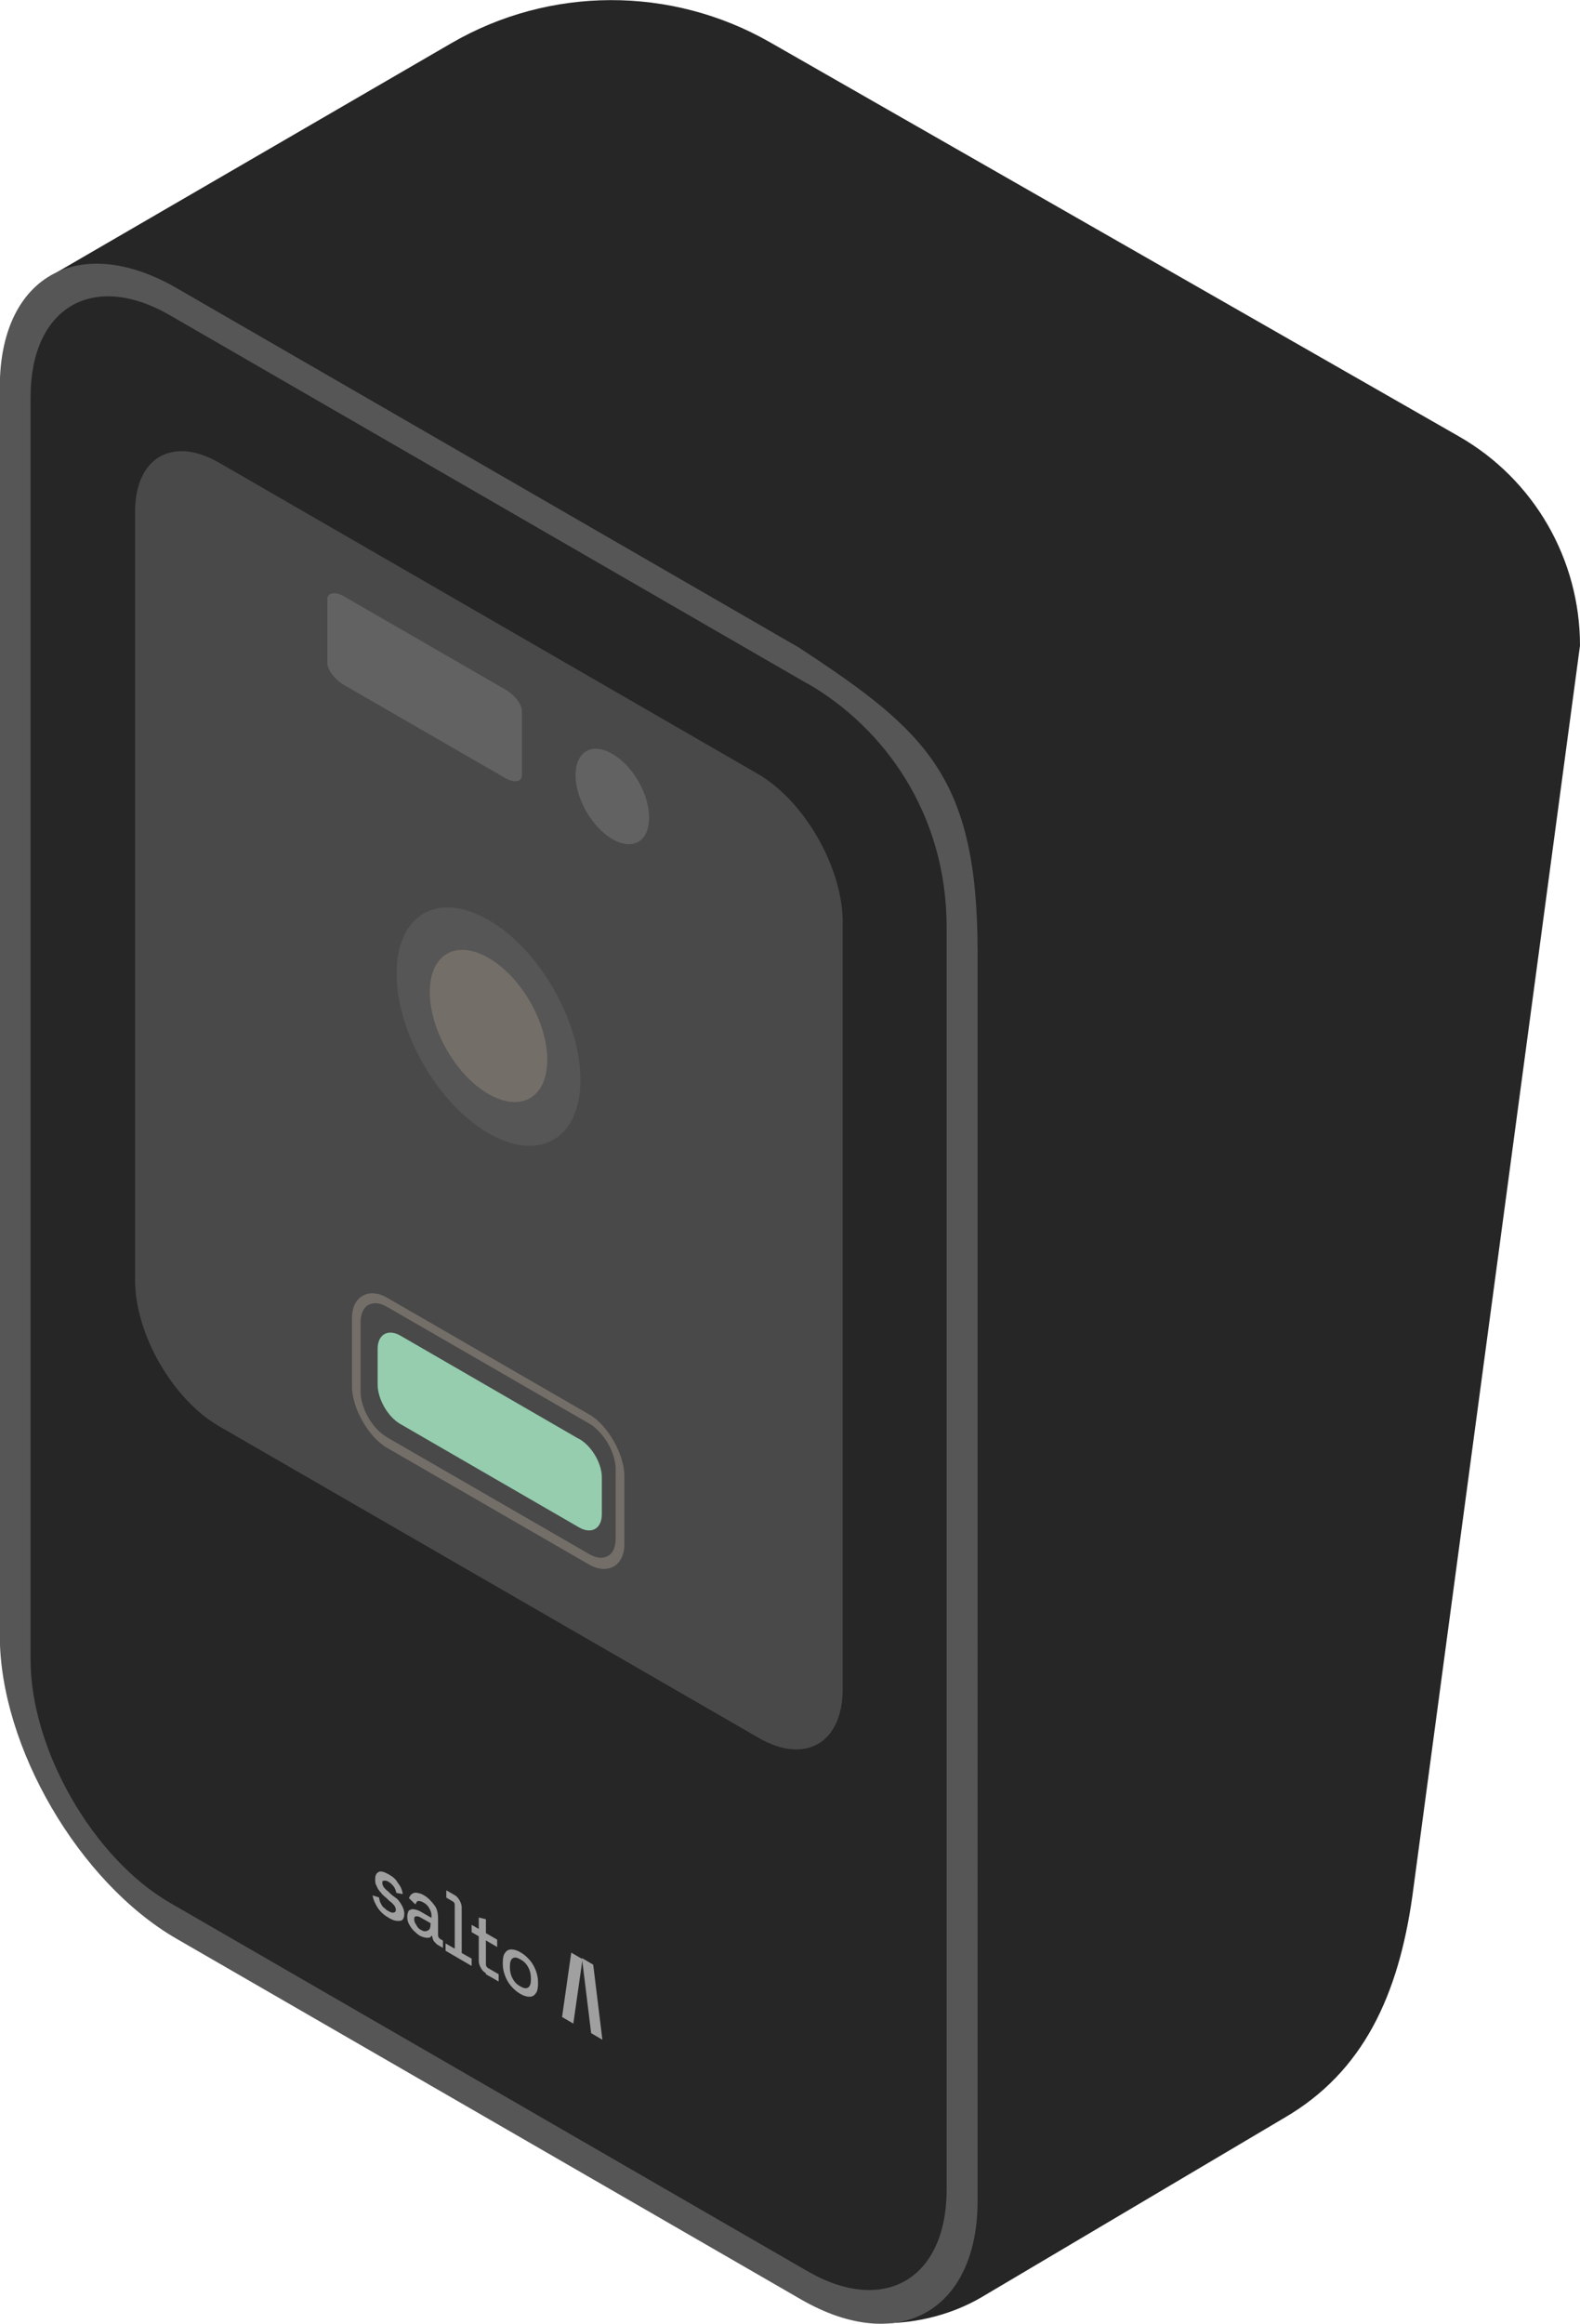 <?xml version="1.0" encoding="UTF-8"?><svg id="Capa_2" xmlns="http://www.w3.org/2000/svg" viewBox="0 0 84.22 123.8"><defs><style>.cls-1{fill:#95cdae;}.cls-2{fill:#746e68;}.cls-3{fill:#262626;}.cls-4{fill:#565656;}.cls-5{fill:#626262;}.cls-6{fill:#494949;}.cls-7{fill:#a0a0a1;}</style></defs><g id="Capa_1-2"><path class="cls-3" d="M24.06,2.3L3.04,14.5l2.44,67.14,36.91,40.4c2.46,2.38,6.93,2.08,9.89.36l16.18-9.58c4.22-2.45,6.09-6.55,6.83-11.85l8.93-66.58c0-4.6-2.45-8.85-6.45-11.14L41.04,2.25c-5.27-3.01-11.74-2.99-16.98.05Z"/><path class="cls-4" d="M42.66,34.54L9.42,15.35c-2.46-1.42-4.71-1.64-6.39-.85-1.87.88-3.04,3.01-3.04,6.11v66.53c0,5.9,4.22,13.14,9.42,16.14l33.28,19.21c5.2,3,9.42.63,9.42-5.26V50.66c-.02-9.24-2.72-11.7-9.46-16.12Z"/><path class="cls-3" d="M43.04,36.42L9.05,16.79c-4.11-2.37-7.42-.4-7.42,4.36v67.27c0,4.76,3.32,10.56,7.42,12.94l33.99,19.63c4.11,2.37,7.42.4,7.42-4.36V49.35c-.02-6.04-3.35-10.59-7.42-12.94Z"/><path class="cls-6" d="M40.4,41.23L11.68,24.65c-2.49-1.44-4.48-.27-4.48,2.61v40.93c0,2.88,2,6.35,4.48,7.79l28.76,16.6c2.49,1.44,4.48.27,4.48-2.61v-40.93c-.04-2.86-2.04-6.37-4.52-7.81Z"/><path class="cls-4" d="M26.04,60.37c2.71,1.57,4.9.29,4.9-2.85s-2.19-6.94-4.9-8.51c-2.71-1.57-4.9-.29-4.9,2.85s2.19,6.94,4.9,8.51Z"/><path class="cls-2" d="M26.04,58.28c1.73,1,3.13.19,3.13-1.82s-1.39-4.43-3.13-5.43-3.13-.19-3.13,1.82,1.39,4.43,3.13,5.43Z"/><path class="cls-5" d="M26.95,36.74l-8.63-4.98c-.45-.26-.87-.19-.87.15v3.41c0,.35.38.87.87,1.16l8.63,4.98c.45.26.87.19.87-.15v-3.41c0-.39-.38-.87-.87-1.16Z"/><path class="cls-5" d="M32.64,44.7c1.09.63,1.96.13,1.96-1.14s-.87-2.77-1.96-3.4-1.96-.13-1.96,1.14.9,2.79,1.96,3.4Z"/><path class="cls-1" d="M30.87,76.66l-9.53-5.51c-.64-.37-1.21-.08-1.21.7v1.92c0,.74.53,1.7,1.21,2.09l9.53,5.51c.64.37,1.21.08,1.21-.7v-1.97c0-.74-.53-1.66-1.21-2.05Z"/><path class="cls-2" d="M20.65,69.14l10.74,6.2c.53.3.98.83,1.32,1.42s.57,1.29.57,1.86v3.63c0,.61-.23,1.01-.57,1.2s-.83.18-1.32-.11l-10.74-6.2c-.53-.3-.98-.83-1.32-1.42s-.57-1.29-.57-1.86v-3.63c0-.61.23-1.01.57-1.2.34-.2.83-.18,1.32.11ZM31.43,75.85l-10.78-6.22c-.41-.24-.75-.26-1.02-.11s-.41.5-.41.94v3.63c0,.48.15.96.41,1.42.26.46.64.85,1.02,1.07l10.74,6.2c.41.24.75.26,1.02.11s.41-.5.41-.94v-3.63c0-.48-.15-.96-.41-1.42-.23-.39-.6-.83-.98-1.05Z"/><path class="cls-7" d="M31.02,104.31l.49,4,.6.35-.49-4-.6-.35Z"/><path class="cls-7" d="M30.56,107.8l-.6-.35.49-3.43.6.35-.49,3.43Z"/><path class="cls-7" d="M20.73,102.17c-.23-.13-.41-.28-.57-.5-.15-.22-.26-.46-.3-.7l.34.11c.04.15.04.24.11.33.04.11.11.2.19.24.08.09.15.13.23.17.11.07.23.09.26.06.08,0,.11-.07.11-.15s-.04-.15-.08-.22c-.08-.09-.15-.17-.26-.24l-.11-.11c-.11-.11-.23-.17-.34-.33-.11-.11-.19-.24-.23-.35-.08-.13-.08-.22-.08-.39,0-.22.08-.31.19-.37s.3,0,.53.13.38.26.49.46c.15.17.23.39.26.59l-.34-.06c-.04-.15-.08-.26-.15-.35s-.15-.17-.26-.24-.19-.07-.26-.06c-.08,0-.08.04-.08.13s.04.15.08.22c.08.09.15.17.23.22l.11.11c.11.11.26.2.38.3.11.11.19.24.26.37s.11.28.11.41c0,.22-.08.35-.19.37-.23.04-.41-.02-.64-.15h0Z"/><path class="cls-7" d="M22.39,103.13c-.11-.07-.26-.2-.34-.28-.11-.11-.19-.24-.26-.37s-.08-.26-.08-.39.04-.24.08-.31c.08-.04.15-.09.26-.07s.23.04.38.13l.57.33v-.13c0-.13-.04-.24-.11-.37s-.15-.22-.3-.31-.23-.09-.3-.09-.11.11-.15.18l-.34-.33c.04-.11.08-.17.15-.22s.15-.09.26-.07.23.04.38.13c.23.13.41.33.57.54s.19.46.19.72v.87c0,.09.04.15.11.2l.15.09v.39l-.26-.15c-.08-.04-.15-.13-.23-.22-.04-.07-.08-.17-.08-.26h0l-.04-.02s-.04.07-.08.09c-.04.02-.11.02-.19.02-.11-.02-.23-.04-.34-.11ZM22.42,102.8c.15.09.26.11.38.04.11-.02.15-.18.15-.35v-.04l-.53-.3c-.11-.07-.19-.07-.26-.06-.08,0-.08.09-.08.17s.04.2.11.28c.04.11.15.22.23.26Z"/><path class="cls-7" d="M27.74,106.22c-.19-.11-.34-.24-.49-.41s-.26-.37-.34-.59c-.08-.22-.11-.41-.11-.63v-.04c0-.22.04-.42.11-.5.08-.13.19-.2.34-.2s.3.04.49.15.34.24.49.41.26.37.34.59c.08.22.11.41.11.63v.04c0,.22-.04.42-.11.5-.08.13-.19.2-.34.2-.15,0-.3-.04-.49-.15ZM27.74,105.82c.15.09.3.13.41.06.11-.07.15-.22.15-.44v-.04c0-.22-.04-.41-.15-.61s-.23-.31-.41-.41-.3-.13-.41-.06c-.11.07-.15.22-.15.44v.04c0,.22.04.41.15.61s.23.31.41.41Z"/><path class="cls-7" d="M25.89,105.11c-.11-.07-.19-.15-.26-.28s-.11-.24-.11-.37v-1.31l-.38-.22v-.39l.38.22v-.61l.38.09v.74l.6.35v.39l-.6-.35v1.27c0,.09.04.15.11.2l.57.33v.39l-.68-.39v-.04Z"/><path class="cls-7" d="M24.61,103.97v-2.36c0-.13-.04-.24-.11-.37-.08-.13-.15-.22-.26-.28l-.45-.26v.39l.34.2c.08.04.11.11.11.2v2.32l-.49-.28v.39l1.39.81v-.39l-.53-.3v-.04Z"/></g></svg>